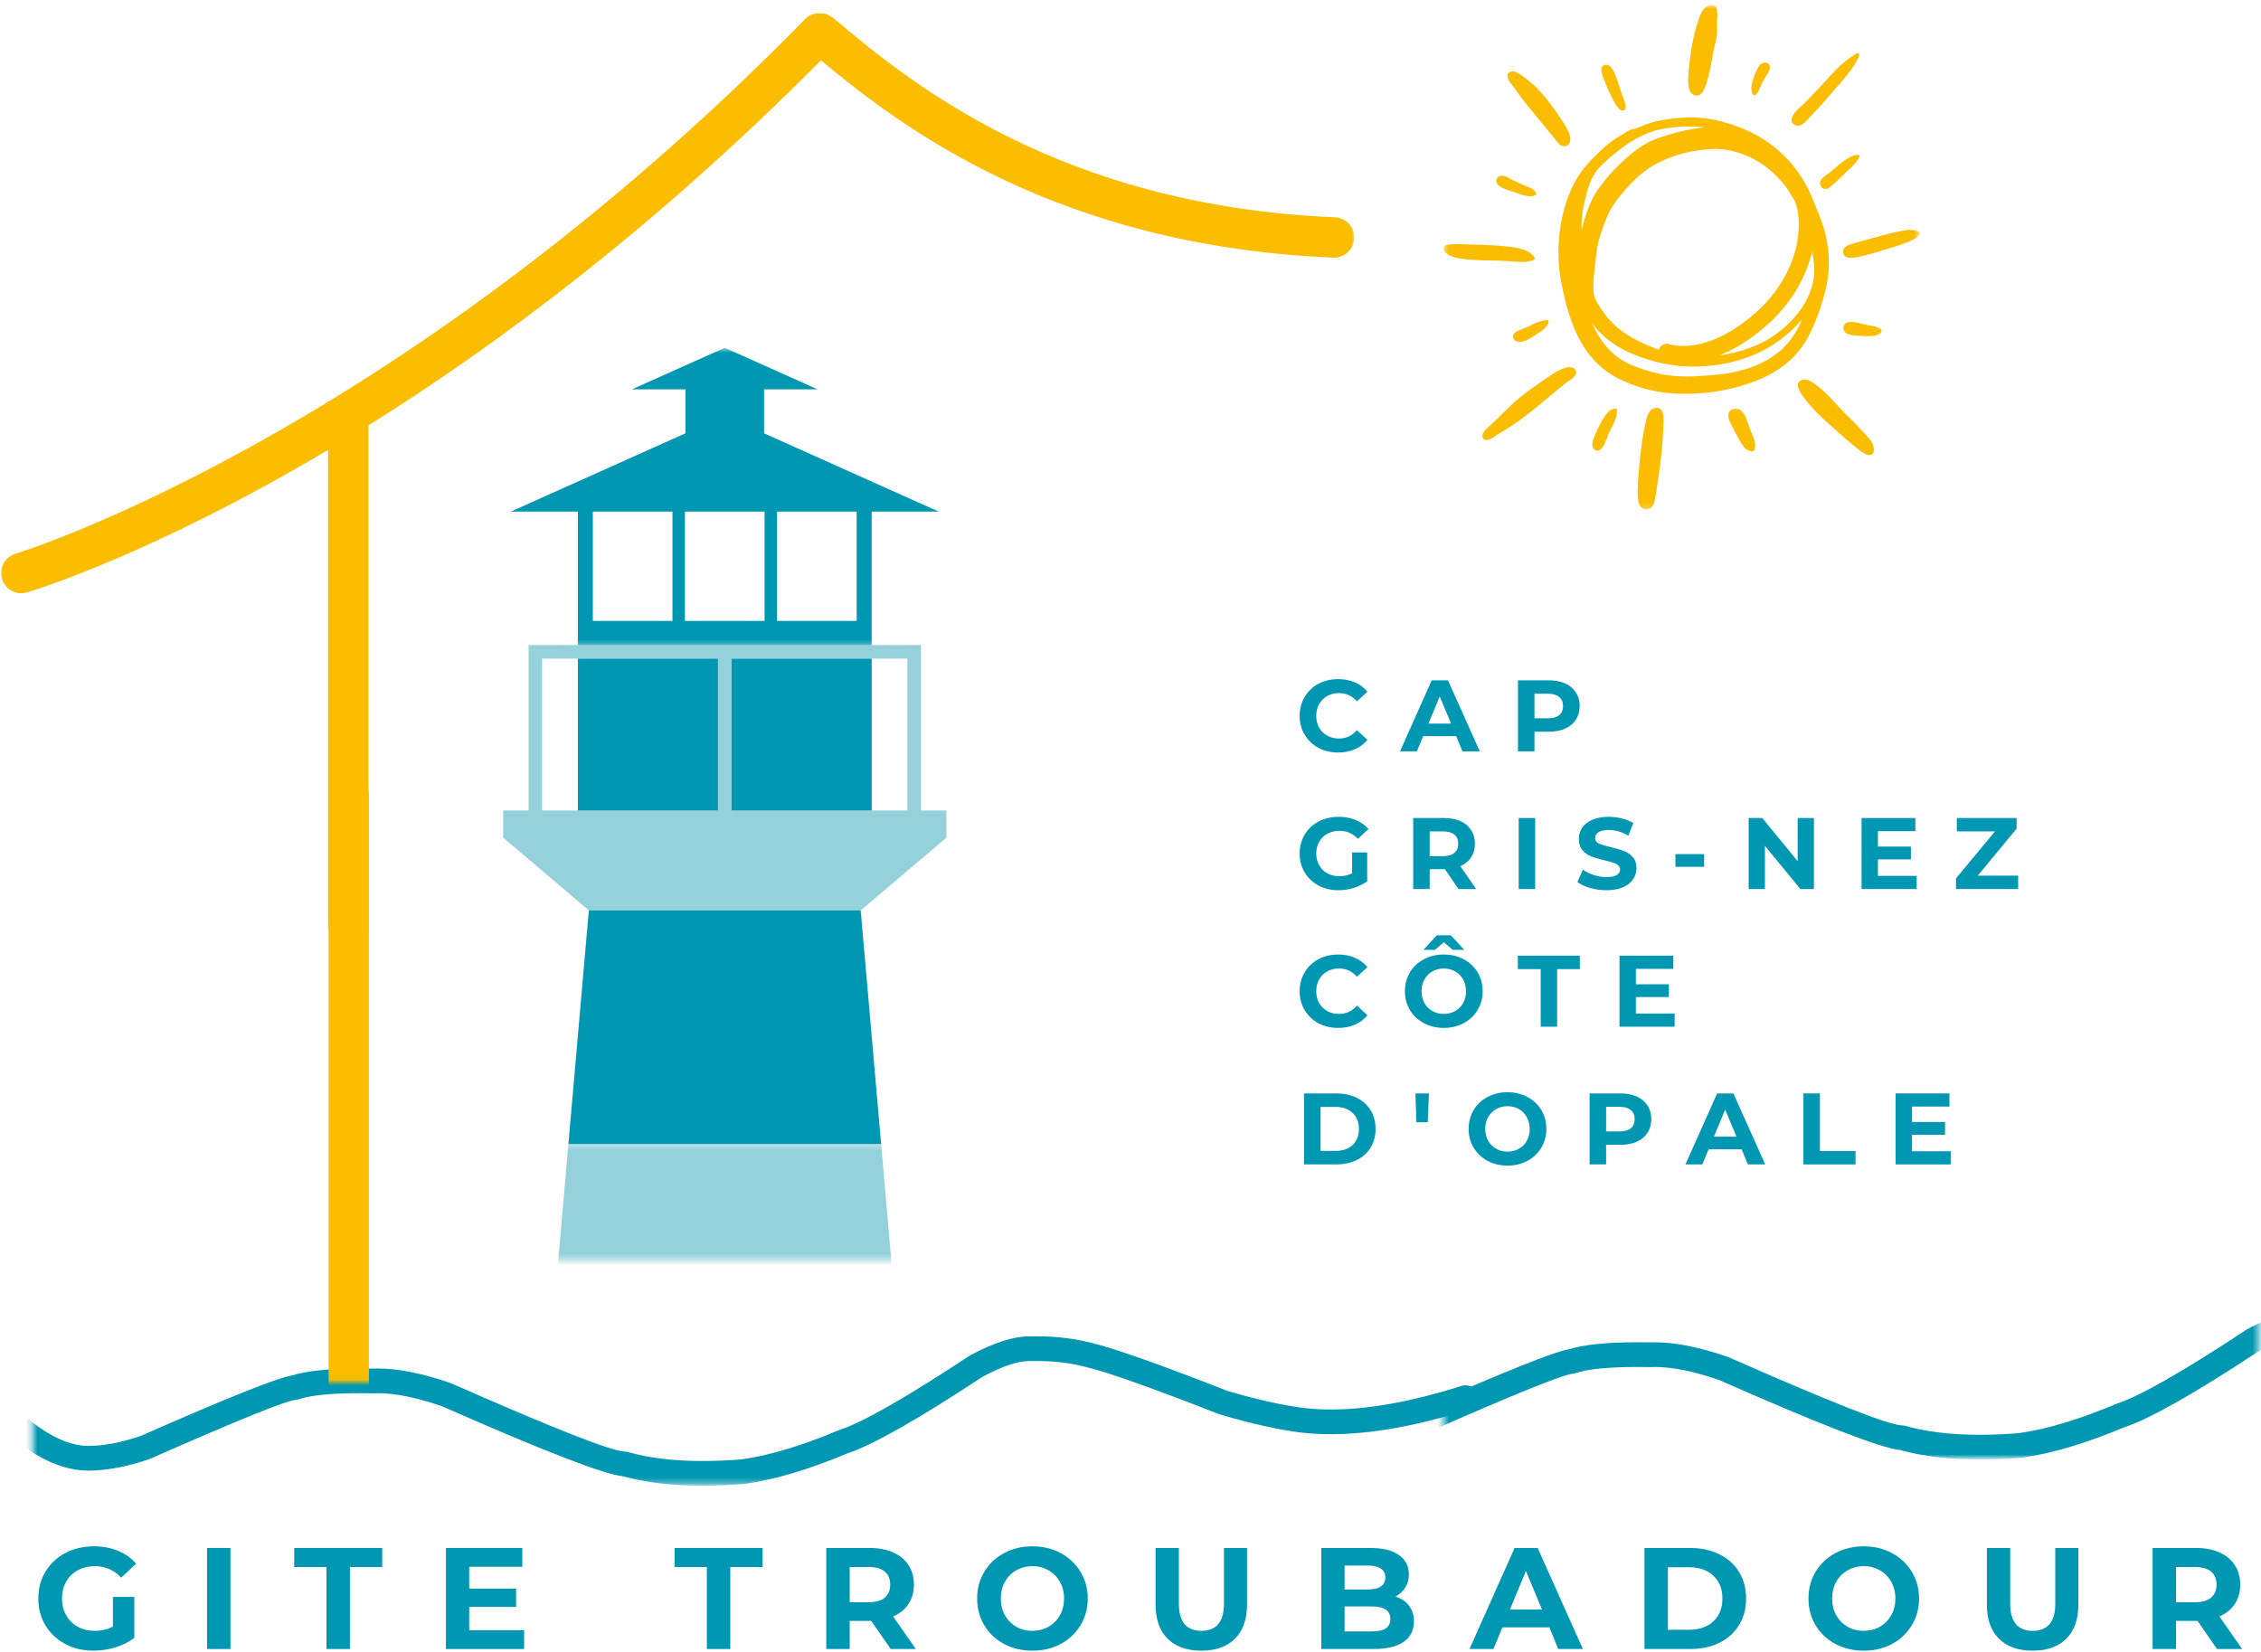 <svg width="394" height="288" viewBox="0 0 394 288" fill="none" xmlns="http://www.w3.org/2000/svg">
<g clip-path="url(#clip0_1_2)">
<mask id="mask0_1_2" style="mask-type:luminance" maskUnits="userSpaceOnUse" x="5" y="228" width="254" height="31">
<path d="M5.698 228.698H258.667V258.698H5.698V228.698Z" fill="white"/>
</mask>
<g mask="url(#mask0_1_2)">
<path d="M-11.078 228.724C-11.432 228.724 -11.792 228.813 -12.125 229C-13.162 229.583 -13.537 230.896 -12.953 231.932C-9.38 238.318 -4.375 244.526 2.057 250.557C2.099 250.594 2.135 250.625 2.177 250.661C6.812 254.406 11.177 256.292 15.276 256.318C15.333 256.318 15.396 256.318 15.453 256.318C18.562 256.318 22.068 255.656 25.963 254.339C26.021 254.318 26.083 254.297 26.141 254.271C41.302 247.589 49.74 244.167 51.458 244.005C51.635 243.99 51.807 243.958 51.979 243.901C54.109 243.182 57.734 242.823 62.844 242.823C63.552 242.823 64.292 242.828 65.057 242.844C65.073 242.844 65.083 242.844 65.099 242.844C65.125 242.844 65.151 242.844 65.177 242.844C65.391 242.833 65.609 242.828 65.828 242.828C68.912 242.828 72.641 243.589 77.021 245.099H77.016C94.755 252.917 105.25 256.979 108.505 257.292H108.5C112.479 258.396 117.13 258.953 122.464 258.953C124.724 258.953 127.104 258.854 129.604 258.651C129.646 258.651 129.688 258.646 129.729 258.641C134.927 257.922 140.885 256.156 147.599 253.344H147.594C152.036 251.885 159.927 247.417 171.266 239.932H171.26C174.693 238.12 177.391 237.219 179.349 237.219C179.432 237.219 179.516 237.219 179.599 237.224C179.63 237.224 179.661 237.224 179.693 237.224C179.708 237.224 179.719 237.224 179.734 237.224C180.021 237.219 180.302 237.214 180.583 237.214C183.781 237.214 186.703 237.573 189.349 238.292L189.422 238.313C192.979 239.151 200.677 241.88 212.505 246.505C212.568 246.526 212.625 246.547 212.688 246.563C218.193 248.172 222.875 249.214 226.74 249.688H226.755C228.406 249.88 230.13 249.974 231.927 249.974C238.896 249.974 246.927 248.536 256.021 245.656C257.156 245.297 257.781 244.089 257.422 242.953C257.135 242.036 256.286 241.448 255.37 241.448C255.156 241.448 254.938 241.484 254.719 241.552C246.047 244.297 238.453 245.667 231.943 245.667C230.318 245.667 228.755 245.583 227.26 245.411C223.656 244.969 219.234 243.984 214.005 242.464H214C202.104 237.818 194.26 235.042 190.484 234.135H190.479C187.464 233.318 184.167 232.911 180.583 232.911C180.297 232.911 180.005 232.911 179.714 232.917C179.599 232.911 179.49 232.911 179.375 232.911C176.672 232.911 173.276 233.995 169.177 236.161C169.115 236.193 169.057 236.229 168.995 236.266C157.87 243.62 150.271 247.953 146.203 249.266C146.141 249.286 146.083 249.307 146.026 249.333C139.646 252.016 134.036 253.693 129.198 254.365H129.193C126.818 254.552 124.568 254.646 122.443 254.646C117.432 254.646 113.104 254.125 109.458 253.089C109.271 253.031 109.078 253.005 108.885 253.005C106.677 252.984 96.599 249.026 78.662 241.12C78.609 241.094 78.552 241.073 78.5 241.057C73.635 239.37 69.406 238.526 65.818 238.526C65.568 238.526 65.323 238.526 65.078 238.536C64.338 238.521 63.625 238.516 62.938 238.516C57.438 238.516 53.396 238.927 50.807 239.755H50.802C48.245 240.177 39.469 243.693 24.484 250.297H24.479C21.073 251.438 18.062 252.01 15.453 252.01C15.406 252.01 15.354 252.01 15.307 252.01H15.302C12.234 251.99 8.786 250.448 4.964 247.375C-1.125 241.661 -5.844 235.813 -9.198 229.828C-9.589 229.125 -10.323 228.724 -11.078 228.724Z" fill="#0097B2"/>
</g>
<path fill-rule="evenodd" clip-rule="evenodd" d="M102.609 158.677H149.984L164.917 145.995V141.266H160.484V112.432C157.625 112.432 154.76 112.432 151.901 112.432C134.833 112.432 117.76 112.432 100.698 112.432C97.833 112.432 94.969 112.432 92.109 112.432V141.266H87.682V145.995L102.615 158.677H102.609ZM151.896 141.266H127.474V114.797H158.12V141.266H151.896ZM125.115 141.266H94.469V114.797H125.115V141.266Z" fill="#95D1DB"/>
<path fill-rule="evenodd" clip-rule="evenodd" d="M127.479 114.797V141.266H151.901V114.797H127.479ZM125.115 114.797H100.698V141.266H125.115V114.797Z" fill="#0097B2"/>
<mask id="mask1_1_2" style="mask-type:luminance" maskUnits="userSpaceOnUse" x="88" y="60" width="76" height="53">
<path d="M88 60.615H164V112.667H88V60.615Z" fill="white"/>
</mask>
<g mask="url(#mask1_1_2)">
<path fill-rule="evenodd" clip-rule="evenodd" d="M100.693 112.432C117.76 112.432 134.828 112.432 151.896 112.432V89.167H163.573L133.146 75.526V67.865H142.469L126.297 60.615L110.12 67.865H119.443V75.526L89.016 89.167H100.693V112.432ZM133.234 108.224H119.354V89.172H133.234V108.224ZM117.182 89.172V108.224H103.307V89.172H117.182ZM149.286 108.224H135.406V89.172H149.286V108.224Z" fill="#0097B2"/>
</g>
<path fill-rule="evenodd" clip-rule="evenodd" d="M153.547 199.422L149.984 158.677H102.609L99.047 199.422H153.547Z" fill="#0097B2"/>
<mask id="mask2_1_2" style="mask-type:luminance" maskUnits="userSpaceOnUse" x="94" y="199" width="64" height="21">
<path d="M94.667 199.333H157.333V219.615H94.667V199.333Z" fill="white"/>
</mask>
<g mask="url(#mask2_1_2)">
<path fill-rule="evenodd" clip-rule="evenodd" d="M153.547 199.422H99.047L95.484 240.161H157.109L153.547 199.422Z" fill="#95D1DB"/>
</g>
<mask id="mask3_1_2" style="mask-type:luminance" maskUnits="userSpaceOnUse" x="0" y="2" width="236" height="160">
<path d="M0 2H236V161.839H0V2Z" fill="white"/>
</mask>
<g mask="url(#mask3_1_2)">
<path d="M285.49 174.255C190.865 160.802 113.974 178.177 64.208 196.333V74.13C86.969 59.906 114.396 39.401 143.052 10.516C156.984 22.104 184.115 42.865 232.318 44.901C232.37 44.901 232.417 44.901 232.469 44.901C234.339 44.901 235.901 43.422 235.979 41.531C236.057 39.594 234.552 37.953 232.615 37.875C184.135 35.828 157.948 13.838 145.359 3.276L145.099 3.057C144.958 2.937 144.786 2.896 144.635 2.807C144.417 2.677 144.214 2.531 143.984 2.453C143.854 2.411 143.724 2.406 143.594 2.385C142.448 2.13 141.214 2.396 140.328 3.297C69.078 76.057 3.349 96.318 2.693 96.516C0.833 97.073 -0.224 99.031 0.333 100.891C0.792 102.417 2.188 103.401 3.703 103.401C4.031 103.401 4.37 103.354 4.703 103.255C6.219 102.802 26.818 96.458 57.177 78.406V198.974C22.021 212.526 2.188 225.703 1.724 226.021C0.12 227.115 -0.297 229.302 0.792 230.906C1.474 231.906 2.578 232.448 3.703 232.448C4.385 232.448 5.073 232.25 5.682 231.839C6.776 231.094 117.474 157.484 284.505 181.219C286.443 181.495 288.208 180.156 288.479 178.234C288.75 176.307 287.417 174.531 285.49 174.255Z" fill="#FBBD00"/>
</g>
<mask id="mask4_1_2" style="mask-type:luminance" maskUnits="userSpaceOnUse" x="44" y="137" width="29" height="104">
<path d="M44.38 137.932H72.38V240.932H44.38V137.932Z" fill="white"/>
</mask>
<g mask="url(#mask4_1_2)">
<path d="M285.578 225.245C190.948 211.792 114.062 229.167 64.292 247.323V125.12C87.057 110.896 114.479 90.385 143.135 61.505C157.068 73.094 184.203 93.854 232.401 95.885C232.453 95.891 232.5 95.891 232.552 95.891C234.422 95.891 235.984 94.412 236.062 92.521C236.141 90.583 234.635 88.943 232.698 88.859C184.224 86.818 158.031 64.828 145.443 54.26L145.188 54.047C145.042 53.927 144.875 53.885 144.719 53.797C144.505 53.667 144.302 53.521 144.068 53.443C143.938 53.401 143.812 53.396 143.677 53.375C142.531 53.12 141.297 53.385 140.411 54.281C69.162 127.047 3.432 147.307 2.781 147.505C0.922 148.063 -0.141 150.021 0.417 151.88C0.875 153.406 2.271 154.391 3.786 154.391C4.115 154.391 4.453 154.339 4.786 154.24C6.302 153.792 26.906 147.448 57.26 129.396V249.964C22.104 263.516 2.271 276.693 1.807 277.01C0.208 278.104 -0.214 280.292 0.875 281.896C1.557 282.896 2.661 283.438 3.786 283.438C4.469 283.438 5.156 283.24 5.766 282.828C6.865 282.083 117.557 208.474 284.589 232.208C286.531 232.484 288.292 231.146 288.568 229.219C288.833 227.297 287.5 225.521 285.578 225.245Z" fill="#FBBD00"/>
</g>
<mask id="mask5_1_2" style="mask-type:luminance" maskUnits="userSpaceOnUse" x="251" y="224" width="143" height="31">
<path d="M251.547 224.13H393.547V254.13H251.547V224.13Z" fill="white"/>
</mask>
<g mask="url(#mask5_1_2)">
<path d="M211.484 224.156C211.125 224.156 210.766 224.245 210.432 224.432C209.396 225.016 209.026 226.323 209.604 227.365C213.182 233.75 218.188 239.958 224.62 245.99C224.656 246.021 224.698 246.057 224.74 246.094C229.375 249.839 233.74 251.724 237.833 251.75H237.839C237.896 251.75 237.953 251.75 238.01 251.75C241.12 251.75 244.625 251.089 248.521 249.771C248.583 249.75 248.641 249.729 248.698 249.703C263.859 243.021 272.302 239.599 274.021 239.438C274.193 239.422 274.37 239.391 274.536 239.333C276.672 238.615 280.292 238.255 285.401 238.255C286.109 238.255 286.849 238.26 287.615 238.276C287.63 238.276 287.646 238.276 287.656 238.276C287.682 238.276 287.708 238.276 287.734 238.276C287.948 238.266 288.167 238.26 288.391 238.26C291.469 238.26 295.203 239.021 299.583 240.531H299.578C317.313 248.349 327.813 252.411 331.068 252.724H331.063C335.036 253.828 339.693 254.385 345.021 254.385C347.281 254.385 349.661 254.286 352.167 254.083C352.208 254.083 352.25 254.078 352.286 254.073C357.49 253.354 363.443 251.589 370.156 248.776C374.599 247.318 382.49 242.849 393.823 235.365H393.818C397.255 233.552 399.953 232.651 401.906 232.651C401.995 232.651 402.078 232.651 402.161 232.656C402.193 232.656 402.224 232.656 402.25 232.656C402.266 232.656 402.281 232.656 402.292 232.656C402.578 232.651 402.865 232.646 403.146 232.646C406.344 232.646 409.266 233.005 411.906 233.724L411.979 233.745C415.542 234.583 423.234 237.312 435.068 241.938C435.125 241.958 435.188 241.979 435.245 241.995C440.75 243.604 445.432 244.646 449.297 245.12H449.313C450.969 245.312 452.693 245.406 454.484 245.406C461.453 245.406 469.484 243.969 478.578 241.089C479.714 240.729 480.344 239.521 479.984 238.385C479.693 237.469 478.844 236.88 477.932 236.88C477.714 236.88 477.495 236.917 477.281 236.984C468.609 239.729 461.016 241.099 454.505 241.099C452.875 241.099 451.313 241.016 449.823 240.844C446.214 240.401 441.797 239.417 436.563 237.896H436.557C424.661 233.25 416.823 230.474 413.042 229.568H413.036C410.026 228.75 406.724 228.344 403.146 228.344C402.854 228.344 402.563 228.344 402.271 228.349C402.161 228.344 402.047 228.344 401.932 228.344C399.234 228.344 395.833 229.427 391.74 231.594C391.677 231.625 391.615 231.661 391.557 231.698C380.427 239.052 372.833 243.385 368.76 244.698C368.703 244.719 368.646 244.74 368.589 244.766C362.203 247.448 356.594 249.125 351.755 249.797C349.38 249.984 347.13 250.078 345.005 250.078C339.99 250.078 335.661 249.557 332.021 248.521C331.833 248.464 331.641 248.438 331.448 248.438C329.234 248.417 319.161 244.458 301.219 236.552C301.167 236.526 301.115 236.505 301.057 236.49C296.193 234.802 291.964 233.958 288.38 233.958C288.13 233.958 287.88 233.958 287.635 233.969C286.901 233.953 286.188 233.948 285.495 233.948C279.995 233.948 275.953 234.359 273.365 235.182H273.359C270.802 235.609 262.031 239.125 247.042 245.724C243.63 246.87 240.625 247.443 238.016 247.443C237.964 247.443 237.917 247.443 237.87 247.443H237.865C234.792 247.422 231.349 245.88 227.526 242.807H227.521C221.432 237.094 216.714 231.245 213.365 225.26C212.969 224.557 212.24 224.156 211.484 224.156Z" fill="#0097B2"/>
</g>
<mask id="mask6_1_2" style="mask-type:luminance" maskUnits="userSpaceOnUse" x="251" y="0" width="84" height="89">
<path d="M251.547 0.88H334.547V88.802H251.547V0.88Z" fill="white"/>
</mask>
<g mask="url(#mask6_1_2)">
<path fill-rule="evenodd" clip-rule="evenodd" d="M323.995 9.443C323.953 10.12 323.453 10.755 323.141 11.297C322.057 13.021 320.75 14.38 319.396 15.963C318.135 17.417 316.87 18.906 315.427 20.359C314.797 20.995 314.167 21.943 313.219 21.901C312.635 21.901 312.229 21.401 312.182 20.995C312.094 19.859 313.938 18.5 314.661 17.776C315.562 16.828 316.599 15.74 317.458 14.833C319.531 12.615 321.021 10.755 323.411 9.396C323.5 9.307 323.771 9.125 323.995 9.443ZM307.312 10.938C307.807 10.849 308.573 11.026 308.396 11.979C308.349 12.344 308.031 12.792 307.766 13.203C307.583 13.562 307.354 13.927 307.083 14.38C306.818 14.969 306.276 16.688 305.646 16.599C305.281 16.51 305.146 15.693 305.193 15.104C305.281 14.38 305.552 13.609 305.823 12.932C306.229 12.068 306.5 11.12 307.312 10.938ZM279.849 11.297C281.156 11.208 281.792 14.062 282.24 15.24C282.422 15.828 282.646 16.463 282.917 17.188C283.099 17.776 283.594 18.906 283.052 19.182C282.375 19.542 281.745 18.547 281.427 18.005C280.75 16.87 280.12 15.422 279.583 14.062C279.312 13.338 278.411 11.391 279.849 11.297ZM262.719 12.932C262.99 12.479 263.573 12.297 264.161 12.568C265.245 13.068 266.281 13.974 267.224 14.787C268.849 16.234 270.651 18.682 271.917 20.583C272.547 21.583 273.536 22.896 273.63 24.073C273.766 25.068 272.995 25.792 272.099 25.385C271.646 25.203 271.193 24.526 270.786 24.026C268.443 21.037 265.964 18.365 263.755 15.151C263.255 14.469 262.625 13.974 262.719 12.932ZM324.089 27.109C323.589 28.469 322.417 29.281 321.474 30.234C320.526 31.141 319.578 32.089 318.495 32.906C318.224 32.906 318 32.906 317.776 32.906C317.276 32.677 316.917 32 317.323 31.365C317.641 30.865 318.271 30.505 318.766 30.141C319.667 29.375 320.75 28.422 321.74 27.74C322.37 27.38 323.411 26.745 324.089 27.109ZM267.724 33.901C266.552 34.625 264.974 33.859 263.62 33.406C262.807 33.13 261.271 32.724 260.87 32C260.458 31.276 261.005 30.505 261.948 30.641C262.49 30.688 262.99 31.094 263.526 31.365C264.068 31.594 264.609 31.818 265.104 32.089C266.188 32.589 267.63 32.906 267.724 33.901ZM334.547 40.604C334.458 41.193 333.87 41.464 333.422 41.74C331.979 42.505 330.266 42.958 328.505 43.505C327.469 43.823 326.385 44.141 325.031 44.5C324.042 44.729 321.156 45.635 321.156 43.865C321.156 42.917 322.417 42.552 323.318 42.328C326.208 41.557 329.318 40.562 332.203 40.104C332.88 40.016 334.188 40.062 334.547 40.604ZM252.844 42.599C254.104 42.464 255.729 42.646 257.078 42.646C258.391 42.646 259.74 42.734 261.182 42.823C262.896 42.958 265.245 43.188 266.458 43.958C266.865 44.229 267.542 44.771 267.406 45.135C267.313 45.453 266.234 45.589 265.781 45.635C264.474 45.724 263.078 45.5 261.771 45.453C259.109 45.359 256.359 45.453 253.88 44.953C252.974 44.771 251.307 44.094 251.578 43.141C251.667 42.688 252.255 42.646 252.844 42.599ZM269.885 55.958C269.661 57 268.802 57.589 267.901 58.177C267.047 58.724 266.01 59.448 265.104 59.583C263.797 59.766 263.167 58.589 264.115 57.865C264.432 57.635 265.333 57.365 266.234 56.958C267.359 56.411 267.99 56.005 269.208 55.823C269.391 55.781 269.703 55.688 269.885 55.958ZM327.917 57.635C327.557 58.724 325.891 58.635 324.266 58.542C322.87 58.453 321.698 58.406 321.339 57.635C320.974 56.911 321.474 56.234 322.146 56.141C323.182 55.958 324.224 56.458 325.26 56.641C326.344 56.87 327.51 56.87 327.917 57.635ZM273.13 64.026C273.896 63.885 274.578 64.162 274.667 64.792C274.708 65.656 273.536 66.245 272.995 66.651C269.703 69.234 266.823 71.995 263.214 74.349C262.583 74.76 261.859 75.167 261.047 75.667C260.505 76.026 259.38 76.979 258.615 76.615C258.615 76.568 258.344 76.297 258.344 76.208C258.161 75.391 259.198 74.578 259.693 74.125C261.5 72.495 262.943 70.865 264.833 69.276C266.146 68.193 267.406 67.375 268.76 66.422C270.068 65.516 271.375 64.474 273.042 64.026C273.042 64.026 273.089 64.026 273.13 64.026ZM314.078 66.198C314.979 65.927 315.88 66.651 316.557 67.151C318.224 68.417 319.307 69.729 320.792 71.318C321.651 72.224 322.688 73.172 323.589 74.125C324.495 75.167 325.573 76.12 326.208 77.115C326.521 77.615 326.839 79.062 326.026 79.287C325.26 79.469 324.359 78.698 323.818 78.292C322.057 76.932 320.526 75.531 318.812 73.99C317.188 72.542 315.651 71.088 314.302 69.234C313.714 68.463 312.5 66.651 314.078 66.198ZM288.375 71.135C289.771 70.865 289.953 72.177 289.859 73.901C289.729 78.156 289.276 81.641 288.646 85.448C288.417 86.943 288.328 88.844 286.844 88.797C285.083 88.755 285.354 85.901 285.443 83.771C285.625 81.234 286.031 77.162 286.479 75.031C286.797 73.583 287.021 71.318 288.375 71.135ZM281.745 71.271C281.927 72.901 280.979 74.078 280.302 75.62C279.943 76.479 279.177 79.333 277.823 78.338C277.146 77.838 277.641 76.526 277.958 75.802C278.5 74.484 279.583 72.312 280.438 71.63C280.797 71.359 281.385 71.088 281.745 71.271ZM302.214 71.271C302.49 71.224 303.12 71.271 303.432 71.588C304.156 72.224 304.563 73.672 305.01 74.938C305.193 75.391 305.51 76.073 305.734 76.75C305.917 77.474 305.917 78.516 305.464 78.651C305.104 78.745 304.427 78.427 304.203 78.245C303.391 77.521 302.49 75.484 301.812 74.26C301.453 73.537 300.776 72.359 301.495 71.588C301.677 71.406 302.036 71.318 302.214 71.271ZM295.859 63.885C291.667 64.026 287.969 63.073 284.854 61.849C281.698 60.583 279.042 58.677 277.37 56.234C278.724 59.312 280.75 62.031 284 63.479C287.292 64.927 291.036 65.88 295.724 65.562C298.068 65.427 300.099 65.292 302.036 64.885C307.807 63.708 312 60.807 313.984 55.734C314.031 55.734 314.031 55.688 313.984 55.688C310.063 60.354 304.109 63.615 295.859 63.885ZM288.599 22.714C285.578 23.573 283.141 25.297 280.979 27.109C279.896 27.969 278.677 29.057 277.958 30.141C277.146 31.318 276.604 33.042 276.245 34.625C275.792 36.349 275.526 38.203 275.615 40.062C276.286 37.479 277.057 35.031 278.453 33.042C279.807 31.094 281.385 29.328 283.099 27.833C284.854 26.245 286.703 24.797 289.094 24.026C291.531 23.214 294.099 22.49 297.12 22.172C294.146 21.901 291.125 22.078 288.599 22.714ZM315.786 43.823C314.797 47.99 312.453 52.562 308.078 56.505L307.719 56.823C304.786 59.401 302.036 60.99 299.599 61.943C303.526 61.396 307.042 60.083 309.75 58.042C312.542 55.958 315.474 52.562 316.062 48.49C316.286 46.948 316.062 45.224 315.786 43.865V43.823ZM289.052 60.943C289.323 60.172 290.177 59.719 290.901 59.99C290.943 59.99 297.078 62.255 305.823 54.604L306.141 54.328C310.333 50.526 312.453 46.089 313.172 42.193C313.714 39.203 313.443 36.573 312.724 34.943C312.589 34.719 312.406 34.448 312.271 34.219C312.229 34.13 312.135 34.036 312.094 33.948L312 33.859C311.865 33.719 311.823 33.542 311.776 33.359L311.552 33.042C310.286 31.229 308.531 29.51 306.365 28.151C304.516 27.016 301.359 25.792 298.427 25.974C296.714 26.068 294.911 26.292 293.38 26.703C291.849 27.109 290.401 27.651 289.229 28.24C286.568 29.463 284.63 31.458 282.917 33.406C282.016 34.448 281.203 35.531 280.526 36.755C279.896 37.932 279.448 39.339 278.901 40.875C278.411 42.328 278.182 43.865 278.005 45.724C277.823 47.49 277.505 49.573 277.734 51.25C277.823 52.068 278.589 53.198 279.083 53.922C280.62 56.411 282.828 58.089 285.354 59.359C286.479 59.948 287.745 60.49 289.052 60.943ZM293.604 20.495C297.349 20.312 300.323 21.13 303.073 22.172C308.438 24.208 312.406 27.833 314.932 32.635C315.562 33.859 316.062 35.172 316.599 36.484C317.188 37.844 317.682 39.203 318.047 40.604C318.901 44.047 318.901 47.354 318.135 50.479C317.365 53.516 316.375 56.323 315.068 58.771C312.406 63.661 307.766 66.287 301.583 67.74C296.672 68.87 291.125 69.005 286.615 67.74C285.172 67.328 283.776 66.833 282.557 66.245C276.021 63.161 273.536 57 272.005 48.943C271.417 45.812 271.417 42.01 272.047 38.75C272.995 33.859 274.62 30.505 277.688 27.469C279.177 25.974 280.438 24.75 282.328 23.667C282.917 23.349 283.505 22.896 284.089 22.625C284.453 22.49 284.854 22.49 285.266 22.307C286.208 21.943 287.245 21.49 288.417 21.172C290.042 20.812 291.755 20.583 293.604 20.495ZM297.932 0.927C299.599 0.563 299.24 2.422 299.198 4.005C299.198 4.729 299.24 5.5 299.198 6.047C299.104 6.906 298.792 7.859 298.562 8.943C298.25 10.891 297.932 12.703 297.349 14.562C297.031 15.604 296.266 17.37 294.865 16.375C293.786 15.557 294.281 12.615 294.417 10.891C294.641 8.672 295.094 6.318 295.677 4.417C296.083 3.099 296.578 1.198 297.932 0.927Z" fill="#FBBD00"/>
</g>
<path d="M19.677 278.328H23.406V285.474C22.447 286.198 21.333 286.755 20.072 287.14C18.822 287.515 17.557 287.703 16.281 287.703C14.458 287.703 12.822 287.318 11.364 286.536C9.906 285.76 8.76 284.682 7.927 283.307C7.093 281.922 6.677 280.359 6.677 278.62C6.677 276.87 7.093 275.307 7.927 273.932C8.76 272.547 9.911 271.463 11.385 270.682C12.854 269.906 14.515 269.515 16.364 269.515C17.906 269.515 19.302 269.776 20.552 270.286C21.812 270.802 22.869 271.557 23.718 272.557L21.114 274.974C19.848 273.64 18.328 272.974 16.552 272.974C15.437 272.974 14.447 273.213 13.572 273.682C12.697 274.156 12.015 274.823 11.531 275.682C11.041 276.531 10.802 277.51 10.802 278.62C10.802 279.703 11.041 280.677 11.531 281.536C12.015 282.385 12.687 283.052 13.552 283.536C14.411 284.01 15.395 284.245 16.51 284.245C17.687 284.245 18.744 283.995 19.677 283.495V278.328Z" fill="#0097B2"/>
<path d="M36.08 269.807H40.164V287.411H36.08V269.807Z" fill="#0097B2"/>
<path d="M56.895 273.12H51.27V269.807H66.604V273.12H60.979V287.411H56.895V273.12Z" fill="#0097B2"/>
<path d="M91.33 284.14V287.411H77.705V269.807H91.017V273.078H81.767V276.89H89.934V280.078H81.767V284.14H91.33Z" fill="#0097B2"/>
<path d="M123.177 273.12H117.552V269.807H132.885V273.12H127.26V287.411H123.177V273.12Z" fill="#0097B2"/>
<path d="M155.215 287.411L151.819 282.515H148.069V287.411H143.986V269.807H151.611C153.163 269.807 154.517 270.073 155.674 270.599C156.825 271.114 157.705 271.849 158.319 272.807C158.944 273.765 159.257 274.901 159.257 276.203C159.257 277.51 158.934 278.635 158.299 279.578C157.674 280.526 156.783 281.245 155.632 281.745L159.59 287.411H155.215ZM155.132 276.203C155.132 275.203 154.809 274.443 154.174 273.911C153.533 273.385 152.601 273.12 151.382 273.12H148.069V279.265H151.382C152.601 279.265 153.533 279.005 154.174 278.474C154.809 277.932 155.132 277.177 155.132 276.203Z" fill="#0097B2"/>
<path d="M179.902 287.703C178.079 287.703 176.433 287.318 174.964 286.536C173.506 285.745 172.36 284.661 171.527 283.286C170.694 281.901 170.277 280.344 170.277 278.62C170.277 276.885 170.694 275.328 171.527 273.953C172.36 272.568 173.506 271.484 174.964 270.703C176.433 269.911 178.079 269.515 179.902 269.515C181.735 269.515 183.381 269.911 184.839 270.703C186.298 271.484 187.444 272.568 188.277 273.953C189.121 275.328 189.548 276.885 189.548 278.62C189.548 280.344 189.121 281.901 188.277 283.286C187.444 284.661 186.298 285.745 184.839 286.536C183.381 287.318 181.735 287.703 179.902 287.703ZM179.902 284.245C180.944 284.245 181.881 284.01 182.714 283.536C183.558 283.052 184.22 282.385 184.694 281.536C185.178 280.677 185.423 279.703 185.423 278.62C185.423 277.526 185.178 276.552 184.694 275.703C184.22 274.844 183.558 274.177 182.714 273.703C181.881 273.219 180.944 272.974 179.902 272.974C178.871 272.974 177.933 273.219 177.089 273.703C176.256 274.177 175.595 274.844 175.11 275.703C174.636 276.552 174.402 277.526 174.402 278.62C174.402 279.703 174.636 280.677 175.11 281.536C175.595 282.385 176.256 283.052 177.089 283.536C177.933 284.01 178.871 284.245 179.902 284.245Z" fill="#0097B2"/>
<path d="M209.348 287.703C206.832 287.703 204.874 287.01 203.473 285.62C202.067 284.234 201.369 282.245 201.369 279.661V269.807H205.431V279.515C205.431 282.672 206.744 284.245 209.369 284.245C210.629 284.245 211.598 283.864 212.265 283.099C212.942 282.338 213.286 281.14 213.286 279.515V269.807H217.306V279.661C217.306 282.245 216.603 284.234 215.202 285.62C213.812 287.01 211.859 287.703 209.348 287.703Z" fill="#0097B2"/>
<path d="M243.179 278.265C244.179 278.588 244.96 279.12 245.533 279.87C246.101 280.609 246.387 281.515 246.387 282.599C246.387 284.156 245.783 285.349 244.575 286.182C243.377 287.005 241.637 287.411 239.346 287.411H230.241V269.807H238.846C240.981 269.807 242.627 270.219 243.783 271.036C244.934 271.859 245.512 272.974 245.512 274.39C245.512 275.239 245.304 276.005 244.887 276.682C244.481 277.349 243.913 277.88 243.179 278.265ZM234.304 272.87V277.036H238.346C239.346 277.036 240.101 276.864 240.616 276.515C241.143 276.156 241.408 275.63 241.408 274.932C241.408 274.255 241.143 273.739 240.616 273.39C240.101 273.047 239.346 272.87 238.346 272.87H234.304ZM239.054 284.349C240.122 284.349 240.929 284.177 241.471 283.828C242.012 283.469 242.283 282.922 242.283 282.182C242.283 280.724 241.205 279.995 239.054 279.995H234.304V284.349H239.054Z" fill="#0097B2"/>
<path d="M269.994 283.64H261.807L260.244 287.411H256.078L263.932 269.807H267.953L275.828 287.411H271.536L269.994 283.64ZM268.703 280.536L265.911 273.807L263.119 280.536H268.703Z" fill="#0097B2"/>
<path d="M286.564 269.807H294.564C296.481 269.807 298.168 270.177 299.627 270.911C301.095 271.635 302.236 272.661 303.043 273.995C303.861 275.318 304.273 276.859 304.273 278.62C304.273 280.37 303.861 281.911 303.043 283.245C302.236 284.568 301.095 285.594 299.627 286.328C298.168 287.052 296.481 287.411 294.564 287.411H286.564V269.807ZM294.356 284.057C296.116 284.057 297.523 283.573 298.564 282.599C299.616 281.614 300.148 280.286 300.148 278.62C300.148 276.943 299.616 275.614 298.564 274.64C297.523 273.656 296.116 273.161 294.356 273.161H290.648V284.057H294.356Z" fill="#0097B2"/>
<path d="M324.766 287.703C322.944 287.703 321.298 287.318 319.829 286.536C318.371 285.745 317.225 284.661 316.391 283.286C315.558 281.901 315.141 280.344 315.141 278.62C315.141 276.885 315.558 275.328 316.391 273.953C317.225 272.568 318.371 271.484 319.829 270.703C321.298 269.911 322.944 269.515 324.766 269.515C326.6 269.515 328.246 269.911 329.704 270.703C331.162 271.484 332.308 272.568 333.141 273.953C333.985 275.328 334.412 276.885 334.412 278.62C334.412 280.344 333.985 281.901 333.141 283.286C332.308 284.661 331.162 285.745 329.704 286.536C328.246 287.318 326.6 287.703 324.766 287.703ZM324.766 284.245C325.808 284.245 326.746 284.01 327.579 283.536C328.423 283.052 329.084 282.385 329.558 281.536C330.043 280.677 330.287 279.703 330.287 278.62C330.287 277.526 330.043 276.552 329.558 275.703C329.084 274.844 328.423 274.177 327.579 273.703C326.746 273.219 325.808 272.974 324.766 272.974C323.735 272.974 322.798 273.219 321.954 273.703C321.121 274.177 320.459 274.844 319.975 275.703C319.501 276.552 319.266 277.526 319.266 278.62C319.266 279.703 319.501 280.677 319.975 281.536C320.459 282.385 321.121 283.052 321.954 283.536C322.798 284.01 323.735 284.245 324.766 284.245Z" fill="#0097B2"/>
<path d="M354.213 287.703C351.697 287.703 349.739 287.01 348.338 285.62C346.931 284.234 346.233 282.245 346.233 279.661V269.807H350.296V279.515C350.296 282.672 351.608 284.245 354.233 284.245C355.494 284.245 356.463 283.864 357.129 283.099C357.806 282.338 358.15 281.14 358.15 279.515V269.807H362.171V279.661C362.171 282.245 361.468 284.234 360.067 285.62C358.676 287.01 356.723 287.703 354.213 287.703Z" fill="#0097B2"/>
<path d="M386.335 287.411L382.939 282.515H379.189V287.411H375.106V269.807H382.731C384.283 269.807 385.637 270.073 386.793 270.599C387.944 271.114 388.825 271.849 389.439 272.807C390.064 273.765 390.377 274.901 390.377 276.203C390.377 277.51 390.054 278.635 389.418 279.578C388.793 280.526 387.903 281.245 386.752 281.745L390.71 287.411H386.335ZM386.252 276.203C386.252 275.203 385.929 274.443 385.293 273.911C384.653 273.385 383.721 273.12 382.502 273.12H379.189V279.265H382.502C383.721 279.265 384.653 279.005 385.293 278.474C385.929 277.932 386.252 277.177 386.252 276.203Z" fill="#0097B2"/>
<path d="M233.183 131.16C231.917 131.16 230.771 130.889 229.745 130.348C228.729 129.796 227.933 129.03 227.349 128.056C226.766 127.087 226.474 125.988 226.474 124.764C226.474 123.546 226.766 122.447 227.349 121.473C227.933 120.488 228.729 119.723 229.745 119.181C230.771 118.639 231.922 118.368 233.203 118.368C234.271 118.368 235.235 118.556 236.099 118.931C236.974 119.306 237.703 119.848 238.287 120.556L236.453 122.243C235.62 121.285 234.584 120.806 233.349 120.806C232.568 120.806 231.88 120.973 231.287 121.306C230.688 121.639 230.214 122.113 229.87 122.723C229.537 123.322 229.37 124.004 229.37 124.764C229.37 125.53 229.537 126.217 229.87 126.827C230.214 127.426 230.688 127.889 231.287 128.223C231.88 128.556 232.568 128.723 233.349 128.723C234.584 128.723 235.62 128.238 236.453 127.264L238.287 128.952C237.703 129.676 236.974 130.223 236.099 130.598C235.224 130.973 234.25 131.16 233.183 131.16Z" fill="#0097B2"/>
<path d="M253.759 128.306H248.009L246.904 130.952H243.967L249.488 118.577H252.321L257.863 130.952H254.842L253.759 128.306ZM252.863 126.118L250.884 121.389L248.925 126.118H252.863Z" fill="#0097B2"/>
<path d="M269.897 118.577C270.991 118.577 271.944 118.759 272.751 119.118C273.553 119.483 274.173 120.004 274.605 120.681C275.048 121.348 275.272 122.139 275.272 123.056C275.272 123.973 275.048 124.775 274.605 125.452C274.173 126.118 273.553 126.634 272.751 126.993C271.944 127.358 270.991 127.535 269.897 127.535H267.397V130.952H264.522V118.577H269.897ZM269.73 125.202C270.59 125.202 271.241 125.025 271.689 124.66C272.147 124.285 272.376 123.754 272.376 123.056C272.376 122.363 272.147 121.837 271.689 121.473C271.241 121.098 270.59 120.91 269.73 120.91H267.397V125.202H269.73Z" fill="#0097B2"/>
<path d="M235.62 148.577H238.245V153.598C237.563 154.098 236.776 154.488 235.891 154.764C235.016 155.025 234.125 155.16 233.224 155.16C231.943 155.16 230.792 154.889 229.766 154.348C228.735 153.796 227.933 153.03 227.349 152.056C226.766 151.087 226.474 149.988 226.474 148.764C226.474 147.546 226.766 146.447 227.349 145.473C227.933 144.488 228.745 143.723 229.787 143.181C230.828 142.639 231.995 142.368 233.287 142.368C234.37 142.368 235.349 142.551 236.224 142.91C237.11 143.275 237.86 143.801 238.474 144.493L236.62 146.202C235.745 145.275 234.683 144.806 233.433 144.806C232.641 144.806 231.938 144.973 231.328 145.306C230.714 145.629 230.235 146.092 229.891 146.702C229.542 147.301 229.37 147.988 229.37 148.764C229.37 149.53 229.542 150.217 229.891 150.827C230.235 151.426 230.709 151.889 231.308 152.223C231.917 152.556 232.61 152.723 233.391 152.723C234.209 152.723 234.953 152.551 235.62 152.202V148.577Z" fill="#0097B2"/>
<path d="M254.159 154.952L251.784 151.493H249.138V154.952H246.263V142.577H251.638C252.732 142.577 253.685 142.759 254.493 143.118C255.295 143.483 255.915 144.004 256.347 144.681C256.79 145.348 257.013 146.139 257.013 147.056C257.013 147.988 256.79 148.785 256.347 149.452C255.899 150.118 255.274 150.629 254.472 150.973L257.243 154.952H254.159ZM254.118 147.056C254.118 146.363 253.888 145.837 253.43 145.473C252.982 145.098 252.331 144.91 251.472 144.91H249.138V149.223H251.472C252.331 149.223 252.982 149.035 253.43 148.66C253.888 148.285 254.118 147.754 254.118 147.056Z" fill="#0097B2"/>
<path d="M264.646 142.577H267.521V154.952H264.646V142.577Z" fill="#0097B2"/>
<path d="M279.919 155.16C278.929 155.16 277.981 155.025 277.065 154.764C276.158 154.504 275.429 154.155 274.877 153.723L275.835 151.577C276.377 151.967 277.007 152.28 277.731 152.514C278.466 152.754 279.2 152.868 279.94 152.868C280.742 152.868 281.341 152.754 281.731 152.514C282.117 152.264 282.315 151.941 282.315 151.535C282.315 151.243 282.195 151.004 281.96 150.806C281.737 150.613 281.445 150.462 281.085 150.348C280.721 150.223 280.237 150.092 279.627 149.952C278.679 149.733 277.908 149.509 277.315 149.285C276.716 149.051 276.2 148.691 275.773 148.202C275.341 147.702 275.127 147.046 275.127 146.223C275.127 145.504 275.32 144.848 275.71 144.264C276.096 143.681 276.679 143.223 277.46 142.889C278.252 142.546 279.21 142.368 280.335 142.368C281.127 142.368 281.898 142.467 282.648 142.66C283.408 142.842 284.07 143.108 284.627 143.452L283.752 145.639C282.612 144.988 281.466 144.66 280.315 144.66C279.523 144.66 278.929 144.796 278.544 145.056C278.153 145.306 277.96 145.65 277.96 146.077C277.96 146.493 278.179 146.806 278.627 147.014C279.07 147.223 279.742 147.431 280.648 147.639C281.591 147.863 282.362 148.087 282.96 148.306C283.57 148.53 284.091 148.884 284.523 149.368C284.95 149.858 285.169 150.509 285.169 151.327C285.169 152.035 284.966 152.681 284.565 153.264C284.174 153.848 283.585 154.316 282.794 154.66C282.002 154.993 281.044 155.16 279.919 155.16Z" fill="#0097B2"/>
<path d="M291.962 148.868H296.962V151.077H291.962V148.868Z" fill="#0097B2"/>
<path d="M316.093 142.577V154.952H313.739L307.552 147.431V154.952H304.718V142.577H307.093L313.26 150.098V142.577H316.093Z" fill="#0097B2"/>
<path d="M333.995 152.66V154.952H324.391V142.577H333.766V144.868H327.245V147.556H332.995V149.785H327.245V152.66H333.995Z" fill="#0097B2"/>
<path d="M351.683 152.618V154.952H340.85V153.098L347.642 144.91H340.996V142.577H351.413V144.431L344.642 152.618H351.683Z" fill="#0097B2"/>
<path d="M233.183 179.16C231.917 179.16 230.771 178.889 229.745 178.348C228.729 177.796 227.933 177.03 227.349 176.056C226.766 175.087 226.474 173.988 226.474 172.764C226.474 171.546 226.766 170.447 227.349 169.473C227.933 168.488 228.729 167.723 229.745 167.181C230.771 166.639 231.922 166.368 233.203 166.368C234.271 166.368 235.235 166.556 236.099 166.931C236.974 167.306 237.703 167.848 238.287 168.556L236.453 170.243C235.62 169.285 234.584 168.806 233.349 168.806C232.568 168.806 231.88 168.973 231.287 169.306C230.688 169.639 230.214 170.113 229.87 170.723C229.537 171.322 229.37 172.004 229.37 172.764C229.37 173.53 229.537 174.217 229.87 174.827C230.214 175.426 230.688 175.889 231.287 176.223C231.88 176.556 232.568 176.723 233.349 176.723C234.584 176.723 235.62 176.238 236.453 175.264L238.287 176.952C237.703 177.676 236.974 178.223 236.099 178.598C235.224 178.973 234.25 179.16 233.183 179.16Z" fill="#0097B2"/>
<path d="M251.592 179.16C250.311 179.16 249.154 178.884 248.113 178.327C247.082 177.775 246.279 177.009 245.696 176.035C245.113 175.066 244.821 173.973 244.821 172.764C244.821 171.546 245.113 170.447 245.696 169.473C246.279 168.504 247.082 167.743 248.113 167.202C249.154 166.65 250.311 166.368 251.592 166.368C252.884 166.368 254.04 166.65 255.071 167.202C256.097 167.743 256.904 168.504 257.488 169.473C258.071 170.447 258.363 171.546 258.363 172.764C258.363 173.973 258.071 175.066 257.488 176.035C256.904 177.009 256.097 177.775 255.071 178.327C254.04 178.884 252.884 179.16 251.592 179.16ZM251.592 176.723C252.326 176.723 252.988 176.556 253.571 176.223C254.165 175.889 254.634 175.426 254.967 174.827C255.3 174.217 255.467 173.53 255.467 172.764C255.467 172.004 255.3 171.322 254.967 170.723C254.634 170.113 254.165 169.639 253.571 169.306C252.988 168.973 252.326 168.806 251.592 168.806C250.868 168.806 250.207 168.973 249.613 169.306C249.029 169.639 248.561 170.113 248.217 170.723C247.884 171.322 247.717 172.004 247.717 172.764C247.717 173.53 247.884 174.217 248.217 174.827C248.561 175.426 249.029 175.889 249.613 176.223C250.207 176.556 250.868 176.723 251.592 176.723ZM253.134 165.556L251.592 164.223L250.05 165.556H248.05L250.384 163.014H252.821L255.154 165.556H253.134Z" fill="#0097B2"/>
<path d="M268.484 168.91H264.505V166.577H275.296V168.91H271.338V178.952H268.484V168.91Z" fill="#0097B2"/>
<path d="M291.819 176.66V178.952H282.215V166.577H291.59V168.868H285.069V171.556H290.819V173.785H285.069V176.66H291.819Z" fill="#0097B2"/>
<path d="M227.245 190.577H232.87C234.214 190.577 235.401 190.837 236.433 191.348C237.474 191.863 238.276 192.587 238.849 193.514C239.417 194.447 239.703 195.53 239.703 196.764C239.703 198.004 239.417 199.087 238.849 200.014C238.276 200.947 237.474 201.671 236.433 202.181C235.401 202.697 234.214 202.952 232.87 202.952H227.245V190.577ZM232.745 200.598C233.979 200.598 234.964 200.259 235.703 199.577C236.438 198.884 236.808 197.947 236.808 196.764C236.808 195.587 236.438 194.655 235.703 193.973C234.964 193.28 233.979 192.931 232.745 192.931H230.12V200.598H232.745Z" fill="#0097B2"/>
<path d="M246.652 190.577H249.006L248.798 195.598H246.819L246.652 190.577Z" fill="#0097B2"/>
<path d="M262.693 203.16C261.412 203.16 260.256 202.884 259.214 202.327C258.183 201.775 257.381 201.009 256.798 200.035C256.214 199.066 255.923 197.973 255.923 196.764C255.923 195.546 256.214 194.447 256.798 193.473C257.381 192.504 258.183 191.743 259.214 191.202C260.256 190.65 261.412 190.368 262.693 190.368C263.985 190.368 265.141 190.65 266.173 191.202C267.199 191.743 268.006 192.504 268.589 193.473C269.173 194.447 269.464 195.546 269.464 196.764C269.464 197.973 269.173 199.066 268.589 200.035C268.006 201.009 267.199 201.775 266.173 202.327C265.141 202.884 263.985 203.16 262.693 203.16ZM262.693 200.723C263.428 200.723 264.089 200.556 264.673 200.223C265.266 199.889 265.735 199.426 266.068 198.827C266.402 198.217 266.568 197.53 266.568 196.764C266.568 196.004 266.402 195.322 266.068 194.723C265.735 194.113 265.266 193.639 264.673 193.306C264.089 192.973 263.428 192.806 262.693 192.806C261.969 192.806 261.308 192.973 260.714 193.306C260.131 193.639 259.662 194.113 259.318 194.723C258.985 195.322 258.818 196.004 258.818 196.764C258.818 197.53 258.985 198.217 259.318 198.827C259.662 199.426 260.131 199.889 260.714 200.223C261.308 200.556 261.969 200.723 262.693 200.723Z" fill="#0097B2"/>
<path d="M282.377 190.577C283.471 190.577 284.424 190.759 285.231 191.118C286.033 191.483 286.653 192.004 287.085 192.681C287.528 193.348 287.752 194.139 287.752 195.056C287.752 195.973 287.528 196.775 287.085 197.452C286.653 198.118 286.033 198.634 285.231 198.993C284.424 199.358 283.471 199.535 282.377 199.535H279.877V202.952H277.002V190.577H282.377ZM282.21 197.202C283.07 197.202 283.721 197.025 284.168 196.66C284.627 196.285 284.856 195.754 284.856 195.056C284.856 194.363 284.627 193.837 284.168 193.473C283.721 193.098 283.07 192.91 282.21 192.91H279.877V197.202H282.21Z" fill="#0097B2"/>
<path d="M303.498 200.306H297.748L296.644 202.952H293.706L299.227 190.577H302.06L307.602 202.952H304.581L303.498 200.306ZM302.602 198.118L300.623 193.389L298.664 198.118H302.602Z" fill="#0097B2"/>
<path d="M314.261 190.577H317.136V200.618H323.344V202.952H314.261V190.577Z" fill="#0097B2"/>
<path d="M339.932 200.66V202.952H330.328V190.577H339.703V192.868H333.182V195.556H338.932V197.785H333.182V200.66H339.932Z" fill="#0097B2"/>
</g>
<defs>
<clipPath id="clip0_1_2">
<rect width="394" height="288" fill="white"/>
</clipPath>
</defs>
</svg>
